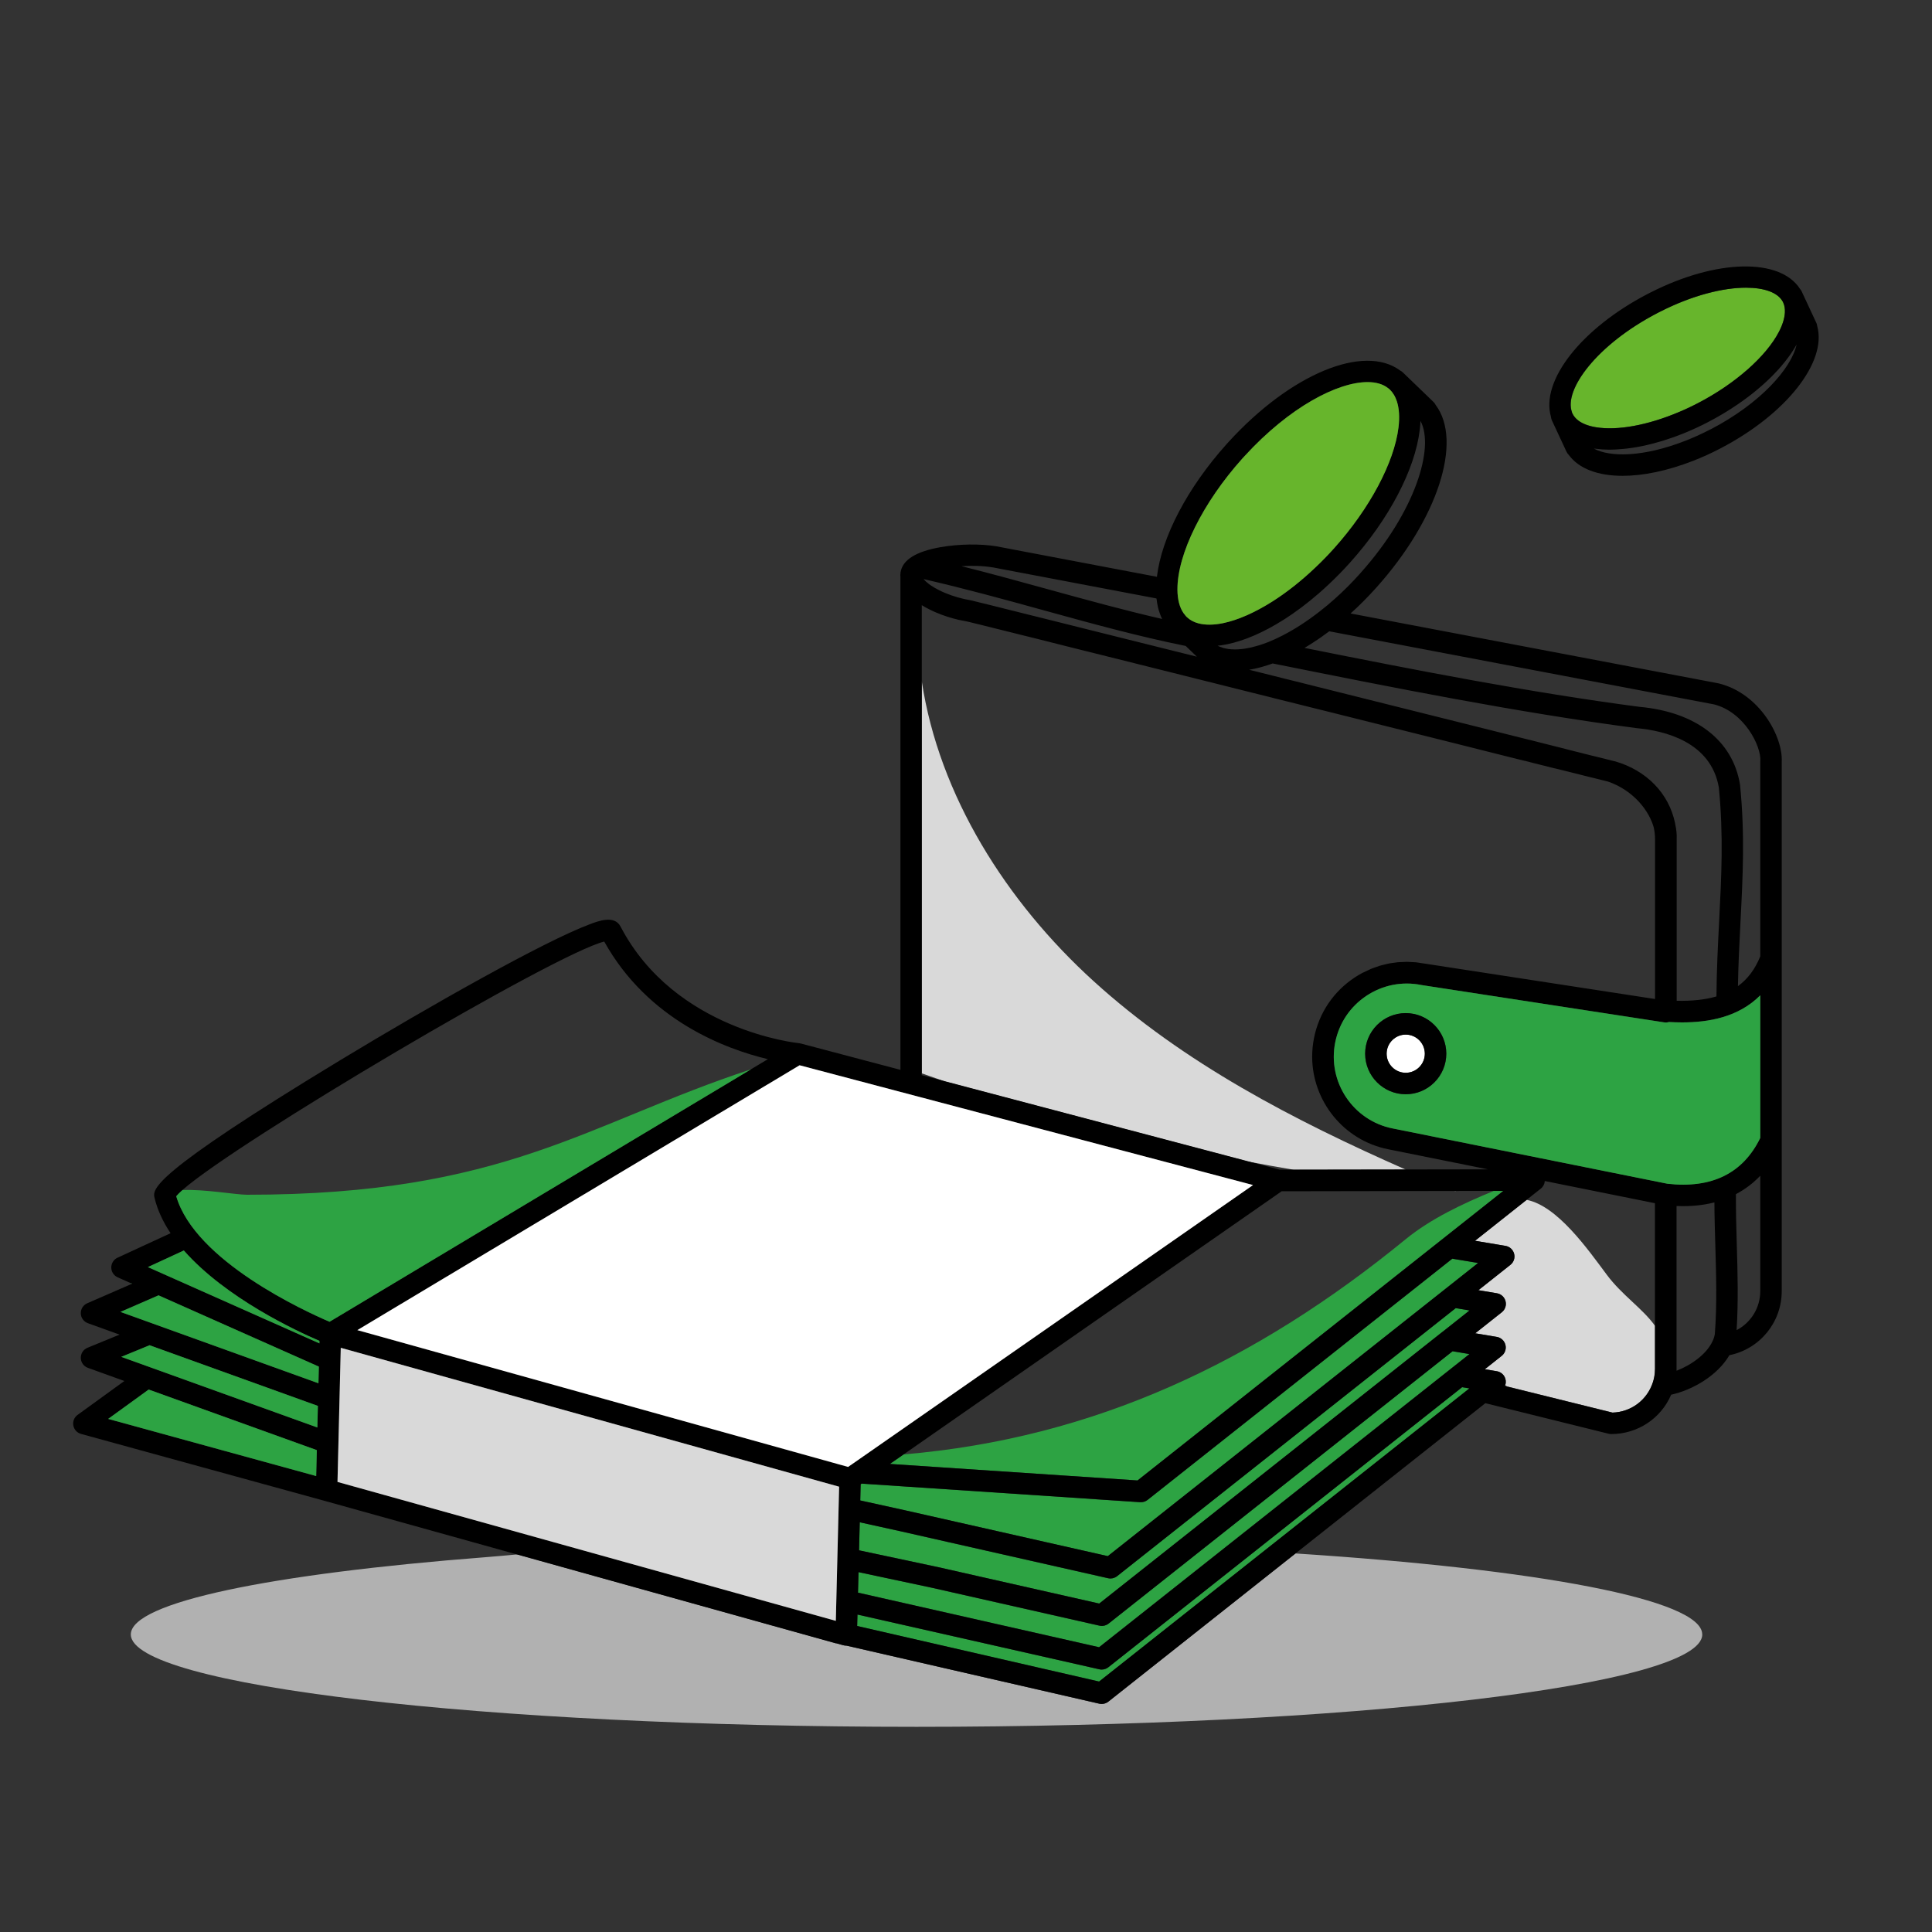 <?xml version="1.0" encoding="UTF-8"?>
<svg xmlns="http://www.w3.org/2000/svg" id="Warstwa_1" data-name="Warstwa 1" viewBox="0 0 450 450">
  <rect x="0" y="0" width="450" height="450" fill="#333333" stroke="none"/>
  <defs>
    <style>
      .cls-1 {
        fill: #d9d9d9;
      }

      .cls-2 {
        fill: #fff;
      }

      .cls-3 {
        fill: #b1b1b1;
      }

      .cls-4 {
        fill: none;
      }

      .cls-5 {
        fill: #67b52c;
      }

      .cls-6 {
        fill: #2da343;
      }
    </style>
  </defs>
  <path class="cls-4" d="M374.25,296.92c3.54,4.76,8.36,7.85,11.25,11.93v-28.61l-25.66-5.17s0,.04,0,.05c-.01.15-.04.29-.08.43,0,0,0,.02,0,.02-.04.15-.1.29-.17.43-.02.04-.04.08-.06.11-.06.1-.12.2-.19.29-.03.04-.05.07-.08.11-.1.12-.21.23-.34.33l-3.31,2.62c7.13,1.42,14.14,11.38,18.66,17.45Z"></path>
  <path class="cls-4" d="M214.7,249.99v.47l5.58,1.47c-1.87-.64-3.72-1.29-5.58-1.95Z"></path>
  <path class="cls-4" d="M339.1,277.46c-.16-.01-.31-.03-.47-.05l-40.12.07-2.19,1.53-85.86,59.76c44.47-3.74,82.08-21.61,116.96-50.13,5.77-4.72,13.24-8.27,20.5-11.24h-8.94s.08.05.11.06Z"></path>
  <path class="cls-4" d="M345.85,318.92l.12.02s-.04-.04-.07-.06l-.05.04Z"></path>
  <path class="cls-4" d="M57.52,278.28c60.11,0,78.99-16.58,117.41-29.22l3.92-2.35c-9.83-2.35-27.91-9.04-38.11-27.39-11.42,2.8-85.4,46.56-98.24,57.87,4.91-.25,12.51,1.09,15.02,1.09Z"></path>
  <path class="cls-4" d="M350.59,322.65s-.02.03-.02.04c-.01.04-.02.08-.04.12l.46.11c-.13-.09-.27-.18-.4-.27Z"></path>
  <path class="cls-4" d="M298.05,272.48h3.39c-3.52-.6-7.04-1.22-10.55-1.89l7.16,1.89Z"></path>
  <path class="cls-4" d="M244.14,137.25c9.15,2.53,17.91,4.94,26.57,6.91-.14-.29-.28-.59-.4-.9-.05-.12-.1-.25-.14-.38-.18-.5-.34-1.02-.47-1.56,0-.02,0-.03,0-.05-.12-.53-.21-1.09-.28-1.67,0-.07-.03-.14-.04-.22l-36.93-7.01c-.44-.09-.82-.17-1.2-.23-2.32-.38-4.87-.44-7.28-.29,6.82,1.71,13.58,3.57,20.18,5.39Z"></path>
  <path class="cls-4" d="M254.7,228.5c21.06,19.15,46.63,32.39,72.76,43.93l19.13-.03-23.26-4.68h0c-10.42-2.1-17.65-11.28-17.68-21.51,0-1.46.14-2.95.44-4.44,1.16-5.77,4.5-10.75,9.4-14.01.61-.41,1.24-.78,1.88-1.12.4-.22.82-.39,1.24-.58.24-.11.48-.24.72-.34.45-.19.91-.34,1.37-.49.22-.07.43-.16.65-.23.46-.14.92-.24,1.38-.35.23-.05.46-.13.69-.17.44-.09.89-.14,1.34-.2.26-.03.52-.09.78-.11.41-.04.83-.04,1.24-.06.3-.01.6-.04.91-.04.38,0,.76.04,1.15.06.34.02.68.02,1.02.05.35.03.69.1,1.04.16.36.05.73.09,1.09.16l53.52,8.23v-37.21c0-.87-.08-1.71-.24-2.49v-.07c-1.01-3.93-4.69-8.79-10.69-10.87,0,0,0,0,0,0-.44-.11-1.45-.36-3-.75-.16-.04-.4-.1-.66-.16l-.34-.08c-.05-.01-.1-.03-.15-.04,0,0,0,0,0,0l-1.26-.31c-.42-.11-.81-.21-1.22-.31l-.42-.11c-.34-.08-.72-.18-1.09-.27l-2.29-.57c-.23-.06-.46-.12-.7-.17-.41-.11-.77-.2-1.13-.28-.03,0-.07-.02-.1-.02-.02,0-.04,0-.06-.01l-.21-.05c-.33-.08-.67-.17-1.01-.25-.06-.02-.12-.03-.18-.05-.79-.2-1.58-.4-2.4-.6l-1.16-.29s-.05-.01-.08-.02l-.14-.04c-.56-.14-1.13-.28-1.71-.44,0,0-.01,0-.02,0-.02,0-.09-.02-.11-.02,0,0-.02,0-.02,0,0,0,0,0,0,0l-.12-.03c-.56-.14-1.13-.28-1.7-.42l-4.51-1.13c-.91-.22-1.84-.45-2.79-.7-.94-.24-1.89-.48-2.85-.72-1.22-.3-2.46-.62-3.73-.94l-27.28-6.82c-1.06-.27-2.12-.53-3.19-.8l-.77-.19c-.9-.23-1.8-.45-2.71-.67l-3.95-.99c-1.16-.29-2.32-.58-3.48-.86-.89-.23-1.75-.45-2.61-.66-1.24-.31-2.46-.62-3.68-.92l-.96-.24c-1.36-.35-2.7-.68-4.03-1.01l-5.5-1.38c-.54-.13-1.08-.27-1.62-.4l-3.54-.89c-1.1-.27-2.22-.55-3.31-.83-6.15-1.54-12.02-3.01-17.4-4.35-.72-.18-1.43-.36-2.14-.53-1.05-.27-2.08-.52-3.08-.77l-2.63-.66c-.87-.22-1.7-.43-2.5-.63l-2.65-.67c-.71-.18-1.4-.35-2.07-.52-.38-.09-.78-.19-1.18-.29l-.95-.23c-.72-.18-1.38-.35-2.02-.51l-1.67-.41c-1.41-.36-2.68-.67-3.79-.95l-1.62-.4c-.08-.02-.15-.04-.23-.06-.36-.08-.69-.17-1.01-.25-.29-.07-.62-.15-.92-.22l-.73-.18s0,0,0,0c-.17-.04-.31-.07-.44-.11,0,0-.02,0-.02,0-.22-.06-.37-.09-.46-.11-.02,0-.03,0-.04-.01-.54-.09-1.08-.2-1.62-.32-.07-.02-.13-.03-.2-.04-.01,0-.02,0-.04,0-1.81-.42-3.59-.99-5.24-1.69-.22-.09-.45-.2-.69-.3-.07-.03-.14-.07-.21-.1-.19-.09-.38-.18-.58-.28-.07-.04-.14-.07-.21-.1-.26-.13-.52-.27-.79-.42-.05-.03-.1-.06-.15-.08-.22-.12-.44-.25-.66-.39-.04-.03-.09-.05-.13-.08v17.67c4.03,26.73,19.77,51.49,40.01,69.89Z"></path>
  <path class="cls-4" d="M309.18,147.33c-.25.18-.49.36-.74.54-.3.22-.6.43-.89.64-.25.17-.5.35-.75.51-.3.2-.6.4-.9.59-.25.16-.49.32-.74.48-.3.19-.61.38-.91.56-.14.08-.28.17-.41.25,25.98,5.2,52.58,10.39,77.97,13.72,13.15,1.19,21.74,7.78,23.45,18.05,0,.05.02.11.02.16,1.15,11.52.64,21.44.1,31.94-.25,4.79-.49,9.73-.59,14.91,2.29-1.67,4-3.96,5.19-6.92h.01s0-45.35,0-45.35c0-.05,0-.11,0-.16.23-3.55-3.78-11.44-10.77-13.22l-89.65-17.03c-.14.1-.28.2-.41.3Z"></path>
  <path class="cls-4" d="M398.92,312.31c.25-.53.42-1.08.5-1.63.52-6.79.31-13.83.11-20.64-.1-3.29-.19-6.66-.21-9.98-2.69.69-5.64.98-8.82.84v37.91c0,.15,0,.31,0,.46,3.49-1.34,7.05-3.93,8.4-6.92,0-.01.02-.02.02-.04h0Z"></path>
  <path class="cls-4" d="M330.69,100.16c-1.12,9.25-7.18,20.78-16.21,30.85-1.5,1.67-3.09,3.31-4.72,4.85-.86.82-1.74,1.62-2.62,2.38-2.65,2.3-5.37,4.34-8.11,6.09-.03.02-.06.03-.09.05-.02.01-.03.02-.05.03-4.54,2.87-9.03,4.81-13.01,5.64-.38.08-.75.15-1.12.2-.12.02-.23.03-.34.05-.25.04-.5.07-.75.1,0,0-.02,0-.03,0,.03.02.06.04.09.06.14.07.3.13.45.19.23.09.45.18.7.25.17.05.35.09.52.13.25.05.5.1.77.14.19.03.39.04.59.06.28.02.56.03.85.03.21,0,.42,0,.64-.01.3-.01.62-.04.93-.07.22-.02.44-.05.67-.08.34-.05.69-.12,1.04-.19.22-.05.45-.08.68-.14.4-.09.8-.21,1.21-.33.2-.06.39-.1.6-.17.62-.2,1.25-.42,1.9-.67.04-.01.08-.03.11-.04,1.09-.43,2.21-.95,3.35-1.54,2.85-1.46,5.79-3.36,8.68-5.63,1.23-.96,2.44-1.98,3.62-3.03,1.96-1.75,3.91-3.7,5.8-5.82,0,0,0,0,0,0,12.84-14.3,17.38-29.34,14.03-35.5-.03.69-.08,1.39-.17,2.12Z"></path>
  <path class="cls-4" d="M404.53,289.89c.19,6.53.38,13.27-.04,19.92,3.3-1.71,5.51-5.16,5.51-9.09v-26.88c-1.67,1.75-3.56,3.18-5.67,4.29-.03,3.81.08,7.68.2,11.75Z"></path>
  <path class="cls-4" d="M417.9,81.14c-.13.21-.27.43-.4.64-.13.2-.27.4-.4.6-.15.21-.3.43-.45.64-.15.2-.29.4-.45.6-.16.21-.33.43-.5.64-.16.2-.32.4-.49.6-.18.21-.36.42-.54.64-.17.2-.35.4-.53.6-.19.21-.39.42-.59.63-.19.2-.37.39-.56.59-.21.21-.42.42-.63.63-.2.19-.39.39-.6.58-.22.21-.44.41-.67.62-.21.19-.42.38-.63.57-.23.21-.47.41-.71.61-.22.19-.44.37-.66.56-.25.2-.5.41-.75.61-.23.18-.45.36-.68.54-.26.2-.53.4-.8.6-.23.17-.46.35-.7.52-.28.2-.56.4-.85.6-.24.17-.47.33-.71.5-.29.2-.6.4-.89.59-.24.16-.47.32-.72.47-.32.21-.65.4-.98.61-.23.14-.45.28-.69.42-.37.22-.74.43-1.11.65-.2.11-.4.23-.6.34-.58.32-1.16.64-1.76.95-1.59.83-3.24,1.61-4.91,2.31-.91.39-1.82.74-2.73,1.07-.28.1-.56.2-.85.3-.63.22-1.26.43-1.89.63-.31.1-.63.19-.94.28-.62.18-1.23.35-1.84.5-.28.07-.56.15-.84.21-.8.19-1.59.36-2.38.5-.07.01-.14.03-.21.04-.85.15-1.68.27-2.5.36-.24.03-.47.04-.71.07-.58.06-1.14.1-1.7.13-.27.01-.54.02-.81.03-.22,0-.46.02-.68.02-.28,0-.55-.02-.82-.03-.28,0-.55-.01-.83-.03-.51-.03-1.01-.08-1.5-.15-.17-.02-.35-.03-.52-.05,3.74,2.02,11.42,2.05,21.29-1.8,1.94-.75,3.93-1.65,5.9-2.68,11.6-6.04,18.8-14.19,20.02-19.75-.05.1-.12.19-.17.29-.12.2-.24.4-.36.6Z"></path>
  <path class="cls-4" d="M390.14,191.91h0s0,.01,0,.01l.02.12c.27,1.16.39,2.34.33,3.46,0,0,0,.01,0,.02v37.58c3.59.08,6.65-.25,9.26-1.01.05-6.2.34-11.98.63-17.56.53-10.28,1.03-19.99-.07-31.1-1.83-10.69-12.72-13.25-19.06-13.82-27.77-3.64-56.78-9.45-84.87-15.08-.28.1-.57.21-.85.3-.15.05-.29.09-.44.14-.33.11-.66.21-.99.3-.16.05-.32.09-.48.14-.33.09-.65.17-.97.24-.14.03-.27.07-.41.1-.45.1-.89.18-1.33.25,0,0,0,0,0,0,.19.05.38.1.56.14l1.48.37c1.22.3,2.45.61,3.68.92.86.21,1.74.43,2.62.66,1.14.28,2.31.57,3.48.86l3.94.99c.9.22,1.81.45,2.72.68l31.23,7.81c1.27.32,2.49.63,3.71.93.97.24,1.94.48,2.88.72.93.24,1.85.47,2.75.69l.51.13,5.8,1.45s.03,0,.04,0c.03,0,.11.03.14.03l.57.15c.45.11.89.23,1.33.34l1.19.3c.9.23,1.78.44,2.62.66.42.1.86.21,1.29.32.02,0,.04.01.06.02.35.08.73.18,1.11.28.09.02.2.05.31.08.14.03.28.07.42.11l.46.12,1.19.3c.06.02.11.03.17.04l.6.15c.27.07.53.13.79.2.04,0,.08.02.11.03l.43.11c.43.11.84.21,1.23.31l1.19.29c.09.02.18.04.28.07l.96.23c1.16.29,2.01.51,2.53.64,0,0,0,0,0,0,.17.04.3.07.39.1,0,0,.02,0,.04,0,.09.02.18.04.27.07,7.41,2.1,12.66,7.5,14.08,14.48,0,0,0,.01,0,.02,0,.04.02.07.02.11Z"></path>
  <path class="cls-4" d="M278.75,152.96l-2.6-2.5c-10.94-2.2-21.83-5.2-33.35-8.38-9.04-2.49-18.36-5.05-27.69-7.19.35.43.91.95,1.71,1.49.07.05.15.09.22.14.21.14.42.27.66.41.18.1.38.21.58.31.17.09.32.18.5.27.39.2.82.39,1.27.58,1.89.8,3.99,1.41,6.07,1.75.08.01.15.03.23.05.03,0,.07.02.1.02.05.01.1.02.16.04.02,0,.05.01.07.02.07.02.14.03.23.06.11.02.25.06.39.1,0,0,0,0,.01,0,.15.03.35.08.57.14l.23.06c.3.08.6.15.92.22.35.09.64.16.96.24.04.01.09.02.13.03l1.77.44c1.12.28,2.39.6,3.8.95.32.07.7.17,1.09.27l.55.14c.65.16,1.33.33,2.03.51.59.14,1.21.3,1.86.46l.28.07c.67.17,1.34.34,2.05.51l2.64.66c.41.1.82.2,1.25.31.42.11.86.22,1.3.33l2.61.65c1.01.25,2.04.51,3.1.78l.84.21c.32.08.65.16.97.24.1.03.2.05.31.08,5.39,1.34,11.27,2.81,17.42,4.35,1.09.28,2.2.55,3.3.82l1.44.36Z"></path>
  <path class="cls-3" d="M396.48,380.68c0-8.12-38.25-15.19-94.73-18.85l-43.59,34.51c-.45.35-.99.54-1.55.54-.19,0-.37-.02-.56-.06l-58.88-13.52s-.05,0-.07,0c-.22,0-.45-.03-.67-.09l-1.7-.47h-.01s0,0,0,0l-74.21-20.69c-2.57.24-5.11.47-7.55.66-49.69,3.85-82.49,10.47-82.49,17.98,0,11.88,81.94,21.52,183.01,21.52s183.01-9.64,183.01-21.52Z"></path>
  <path class="cls-1" d="M290.89,270.59c3.51.67,7.03,1.29,10.55,1.89l26.02-.04c-26.13-11.53-51.7-24.78-72.76-43.93-20.24-18.4-35.98-43.16-40.01-69.89v91.38c1.86.66,3.72,1.31,5.58,1.95l70.61,18.65Z"></path>
  <path class="cls-1" d="M338.99,277.41h-.35c.16.02.31.03.47.05-.04-.02-.08-.03-.11-.05Z"></path>
  <path class="cls-1" d="M375.58,329.02c4.36-.12,8.14-2.95,9.46-7.13.22-.7.36-1.43.43-2.18.03-.3.04-.6.04-.9v-9.96c-2.89-4.08-7.71-7.17-11.25-11.93-4.52-6.07-11.53-16.04-18.66-17.45l-12.03,9.53,7.1,1.19c.98.16,1.76.89,2.01,1.84.06.24.09.48.08.72-.02.48-.17.94-.45,1.33-.14.2-.3.37-.5.53l-7.45,5.9,4.31.72c.97.16,1.76.89,2.01,1.84.25.96-.09,1.97-.87,2.58l-6.19,4.9,5.02.84c.98.16,1.76.88,2.01,1.84s-.09,1.97-.87,2.58l-3.87,3.07s.04.04.07.06l1.97.33.7.12c.73.12,1.36.56,1.73,1.17.12.2.22.43.28.67.06.22.08.45.07.67,0,.03,0,.05,0,.08-.01.21-.05.41-.11.61,0,.02,0,.04-.01.06.13.09.26.18.4.27l24.58,6.09Z"></path>
  <path class="cls-5" d="M366.13,95.97s.03.09.04.13c.02.07.05.13.08.19.31.67.78,1.22,1.44,1.7.99.72,2.39,1.25,4.05,1.52,5.01.82,12.03-.46,19.28-3.52,1.54-.64,3.06-1.36,4.53-2.13,8.64-4.49,15.85-10.86,18.82-16.6.84-1.6,1.31-3.15,1.38-4.47,0-.22,0-.43,0-.63,0-.07-.02-.14-.02-.21-.01-.13-.02-.26-.04-.39-.01-.07-.03-.14-.05-.21-.03-.12-.05-.23-.08-.35-.02-.07-.05-.13-.07-.19-.04-.11-.08-.23-.13-.34,0,0,0,0,0,0h0c-.03-.06-.05-.13-.09-.19-.02-.04-.05-.08-.07-.12-1.15-2.03-4.22-3.16-8.51-3.16-5.27,0-12.39,1.72-20.05,5.61-.22.11-.38.19-.55.28-14.28,7.43-21.83,17.93-19.94,23.07Z"></path>
  <path d="M423.04,75.17l-.3-.65s0,0,0,0c0,0,0,0,0,0l-2.85-6.12s-.01-.02-.02-.04c0,0,0,0,0,0s0,0,0,0c0,0,0,0,0,0,0,0,0,0,0,0l-.21-.47c-.1-.21-.23-.4-.38-.57-4.67-7.3-19.53-6.98-34.87.82-.22.1-.44.22-.67.34-15.44,8.04-24.94,20.2-22.49,28.61.03.28.09.56.22.83l3.4,7.3c.13.28.31.52.52.73,2.36,3.24,6.84,4.88,12.55,4.88,4.77,0,10.4-1.15,16.39-3.48,2.11-.82,4.26-1.79,6.4-2.91,15.32-7.98,24.86-20.13,22.53-28.5-.03-.26-.09-.52-.21-.78ZM386.62,72.62c7.66-3.9,14.78-5.61,20.05-5.61,4.29,0,7.36,1.14,8.51,3.16.02.04.05.08.07.12.04.06.06.12.09.19h0s0,0,0,0c.05.11.09.22.13.34.02.06.05.12.07.19.03.11.06.23.08.35.02.07.04.14.05.21.02.12.03.26.04.39,0,.07.02.13.02.21.01.2.01.41,0,.63-.07,1.32-.54,2.86-1.38,4.47-2.97,5.75-10.18,12.11-18.82,16.6-1.47.77-2.99,1.49-4.53,2.13-7.25,3.06-14.27,4.34-19.28,3.52-1.66-.27-3.06-.79-4.05-1.52-.65-.48-1.12-1.04-1.44-1.7-.03-.06-.06-.12-.08-.19-.01-.04-.03-.09-.04-.13-1.9-5.14,5.66-15.63,19.94-23.07.16-.08.32-.17.55-.28ZM398.41,100c-1.97,1.03-3.95,1.93-5.9,2.68-9.87,3.85-17.55,3.82-21.29,1.8.17.02.35.03.52.05.49.06.98.11,1.5.15.27.02.55.02.83.03.28,0,.54.03.82.03.22,0,.45-.02.68-.02.27,0,.54-.01.81-.03.56-.03,1.13-.07,1.7-.13.24-.02.47-.04.71-.07.82-.09,1.65-.21,2.5-.36.07-.01.14-.03.21-.04.78-.14,1.57-.31,2.38-.5.28-.07.56-.14.84-.21.61-.16,1.22-.32,1.84-.5.31-.09.62-.19.94-.28.63-.2,1.26-.41,1.89-.63.28-.1.56-.19.85-.3.91-.33,1.82-.69,2.73-1.07,1.66-.7,3.32-1.47,4.91-2.31.59-.31,1.18-.62,1.76-.95.2-.11.4-.23.6-.34.37-.21.75-.43,1.11-.65.23-.14.46-.28.69-.42.33-.2.66-.4.98-.61.24-.15.48-.31.72-.47.3-.2.6-.39.89-.59.24-.16.48-.33.71-.5.28-.2.57-.4.85-.6.24-.17.47-.35.7-.52.27-.2.54-.4.8-.6.23-.18.46-.36.68-.54.25-.2.51-.4.75-.61.22-.19.44-.37.66-.56.24-.2.48-.41.71-.61.21-.19.42-.38.63-.57.23-.21.45-.41.67-.62.2-.19.4-.39.6-.58.21-.21.42-.42.63-.63.19-.2.38-.39.56-.59.2-.21.4-.42.59-.63.18-.2.35-.4.53-.6.18-.21.37-.42.54-.64.17-.2.33-.4.49-.6.17-.21.34-.43.5-.64.15-.2.3-.4.45-.6.15-.21.31-.43.45-.64.14-.2.27-.4.4-.6.14-.21.27-.43.4-.64.12-.2.24-.4.36-.6.06-.1.12-.19.17-.29-1.22,5.57-8.42,13.71-20.02,19.75Z"></path>
  <path class="cls-6" d="M210.47,338.76l-3.2,2.22,57.68,3.85,85.2-67.44h-2.23c-7.26,2.97-14.73,6.52-20.5,11.24-34.88,28.52-72.49,46.38-116.96,50.13Z"></path>
  <path class="cls-6" d="M265.75,349.9c-.06,0-.11,0-.17,0l-64.89-4.33-.23.16-.09,3.76,10.63,2.34,47.03,10.63,78.8-62.38h0s0,0,0,0l7.45-5.9-6.01-1-70.97,56.18c-.44.35-.99.54-1.55.54Z"></path>
  <path class="cls-6" d="M338.32,318.5s0,0,0,0c0,0,0,0,0,0l3.93-3.11-3.93-.66-80.13,63.44c-.13.11-.28.19-.43.27-.04.02-.09.04-.14.06-.11.05-.23.09-.34.12-.05.01-.1.03-.15.04-.15.03-.31.05-.46.05-.01,0-.02,0-.03,0h0c-.18,0-.37-.02-.55-.06l-38.99-8.82-17.15-3.65-.12,4.78,56.15,12.71,3.2-2.53,79.13-62.64Z"></path>
  <path class="cls-6" d="M342.25,323.39l-1.03-.17-.66-.11-1.32,1.05-81.08,64.18c-.45.35-.99.54-1.55.54-.18,0-.37-.02-.55-.06l-56.34-12.75-.07,2.67,56.35,12.94,86.25-68.28Z"></path>
  <path class="cls-6" d="M260.2,367.12c-.13.11-.28.19-.43.27-.05.02-.09.04-.14.06-.11.05-.23.09-.34.12-.05.01-.1.03-.15.04-.16.03-.31.05-.47.05,0,0-.02,0-.02,0h0c-.18,0-.37-.02-.55-.06l-37.19-8.41h0s-10.99-2.49-10.99-2.49l-9.67-2.13-.16,6.53,18.09,3.85h.03s0,0,0,0l37.82,8.55,80.06-63.38s0,0,0,0l6.19-4.9-3.22-.54-78.87,62.43Z"></path>
  <path d="M194.72,382.73h.01s1.7.48,1.7.48c.22.06.45.09.67.09.02,0,.05,0,.07,0l58.88,13.52c.19.04.37.06.56.06.56,0,1.11-.19,1.55-.54l43.59-34.51,44.22-35,28.72,7.12c.2.05.4.07.6.07,6.15,0,11.58-3.63,13.96-9.17,4.94-1.08,10.75-4.4,13.56-9.2,7.04-1.42,12.19-7.61,12.19-14.93v-123.21c.33-5.94-5.17-15.97-14.62-18.32-.04-.01-.09-.02-.14-.03l-85.66-16.27c2.02-1.82,4.03-3.83,5.98-6.01,14.34-15.97,20.18-34.11,13.84-42.55-.12-.25-.28-.48-.48-.67l-.65-.63s0,0,0,0c0,0,0,0,0,0l-6.08-5.86h0s0,0,0,0c0,0,0,0,0,0l-.5-.48c-.17-.16-.37-.29-.57-.39-8.43-6.25-25.43.76-39.88,16.55l-.57.63c-9.13,10.18-15.12,21.69-16.2,30.87l-36.02-6.84c-.45-.1-.9-.18-1.36-.26-3.76-.62-8.73-.55-12.97.19-5.74,1-8.89,2.95-9.36,5.84-.07.41-.06.83-.03,1.25v114.66l-23.19-6.13c-.14-.04-.28-.07-.43-.08-.29-.03-28.9-2.9-41.57-27.16-1.41-2.71-5.06-1.34-7.23-.52-10.57,3.97-36.77,18.75-58.04,31.63-44.5,26.97-43.75,30.07-43.26,32.13.69,2.86,2,5.59,3.72,8.18l-12.36,5.71c-.89.41-1.46,1.31-1.45,2.29,0,.98.59,1.87,1.48,2.27l3.12,1.39.24.11-.11.05-10.33,4.5c-.94.41-1.53,1.35-1.5,2.37.03,1.02.69,1.92,1.65,2.27l7.38,2.66-7.48,3.07c-.96.39-1.57,1.33-1.55,2.37.02,1.03.68,1.95,1.65,2.3l8.5,3.06-10.9,7.9c-.78.56-1.16,1.52-.99,2.47.17.95.87,1.71,1.8,1.96l56.55,15.54s0,0,0,0l45.11,12.57,74.21,20.69h0ZM34.83,313.33l39.21,14.13-.12,5.03-45.68-16.46,6.59-2.7ZM74.41,312.31v.59s-39.97-17.77-39.97-17.77l8.38-3.87c9.77,11.12,26.33,18.8,31.59,21.05ZM376.03,177.3c-.09-.03-.18-.05-.27-.07-.02,0-.03,0-.04,0-.09-.02-.23-.06-.39-.1,0,0,0,0,0,0-.52-.13-1.37-.34-2.53-.64l-.96-.23c-.09-.03-.18-.05-.28-.07l-1.19-.29c-.39-.1-.8-.21-1.23-.31l-.43-.11s-.08-.02-.11-.03c-.26-.07-.52-.13-.79-.2l-.6-.15c-.06-.01-.11-.03-.17-.04l-1.19-.3-.46-.12c-.14-.04-.29-.07-.42-.11-.11-.03-.22-.05-.31-.08-.38-.1-.76-.2-1.11-.28-.02,0-.04-.01-.06-.02-.43-.12-.88-.23-1.29-.32-.84-.21-1.72-.43-2.62-.66l-1.19-.3c-.44-.12-.88-.23-1.33-.34l-.57-.15s-.11-.03-.14-.03c0,0-.02,0-.04,0l-5.8-1.45-.51-.13c-.9-.22-1.81-.45-2.75-.69-.95-.24-1.91-.48-2.88-.72-1.21-.3-2.44-.61-3.71-.93l-31.23-7.81c-.91-.23-1.82-.46-2.72-.68l-3.94-.99c-1.17-.29-2.34-.58-3.48-.86-.88-.22-1.76-.45-2.62-.66-1.23-.31-2.46-.62-3.68-.92l-1.48-.37c-.19-.05-.38-.1-.56-.14,0,0,0,0,0,0,.44-.07.88-.16,1.33-.25.14-.03.27-.06.41-.1.32-.07.64-.16.97-.24.16-.04.32-.09.48-.14.33-.09.66-.2.99-.3.15-.05.29-.09.44-.14.28-.1.57-.2.85-.3,28.09,5.64,57.1,11.44,84.87,15.08,6.34.58,17.22,3.14,19.06,13.82,1.1,11.11.6,20.82.07,31.1-.29,5.59-.58,11.37-.63,17.56-2.6.76-5.67,1.09-9.26,1.01v-37.58s0-.01,0-.02c.05-1.11-.06-2.29-.33-3.46l-.02-.12s0,0,0,0h0s-.02-.08-.02-.12c0,0,0-.01,0-.02-1.42-6.97-6.67-12.38-14.08-14.48ZM256.59,147.42c-.1-.03-.2-.05-.31-.08-.32-.08-.65-.16-.97-.24l-.84-.21c-1.06-.27-2.09-.53-3.1-.78l-2.61-.65c-.44-.11-.87-.22-1.3-.33-.43-.11-.84-.21-1.25-.31l-2.64-.66c-.7-.17-1.38-.34-2.05-.51l-.28-.07c-.65-.16-1.28-.32-1.86-.46-.71-.18-1.38-.35-2.03-.51l-.55-.14c-.39-.1-.77-.19-1.09-.27-1.41-.36-2.69-.67-3.8-.95l-1.77-.44s-.09-.02-.13-.03c-.32-.07-.61-.15-.96-.24-.32-.07-.62-.15-.92-.22l-.23-.06c-.22-.06-.43-.11-.57-.14,0,0,0,0-.01,0-.14-.04-.28-.07-.39-.1-.09-.02-.15-.04-.23-.06-.02,0-.05-.01-.07-.02-.06-.01-.11-.03-.16-.04-.03,0-.07-.02-.1-.02-.07-.02-.15-.04-.23-.05-2.08-.35-4.18-.95-6.07-1.75-.46-.19-.88-.39-1.27-.58-.18-.09-.33-.18-.5-.27-.2-.1-.4-.21-.58-.31-.24-.14-.45-.28-.66-.41-.07-.05-.16-.1-.22-.14-.8-.55-1.36-1.06-1.71-1.49,9.33,2.14,18.65,4.69,27.69,7.19,11.52,3.18,22.41,6.18,33.35,8.38l2.6,2.5-1.44-.36c-1.11-.27-2.21-.55-3.3-.82-6.15-1.55-12.03-3.01-17.42-4.35ZM289.91,106.19c10.47-11.44,21.66-17.2,28.6-17.2,2,0,3.65.48,4.83,1.44.04.03.07.06.11.08.1.08.19.15.26.22.09.08.16.18.24.27.09.1.18.19.27.3.09.11.16.24.24.35.07.1.14.19.2.29.12.19.22.4.32.61.02.04.04.07.06.12.12.26.22.52.31.8.53,1.64.66,3.73.38,6.07-.98,8.15-6.72,18.92-14.97,28.12-1.41,1.57-2.89,3.1-4.43,4.55-3.2,3.04-6.51,5.67-9.86,7.81-.04.02-.08.05-.13.08-4.07,2.59-8.04,4.33-11.48,5.04-2.17.45-4.15.47-5.74.04-1.09-.29-1.97-.78-2.68-1.45-.08-.08-.17-.16-.24-.25-.04-.05-.07-.09-.11-.13-.15-.17-.29-.36-.43-.55-.93-1.35-1.41-3.2-1.42-5.52-.03-8.26,5.9-20.23,15.11-30.49l.56-.61ZM324.33,262.82c-9.21-1.86-15.19-10.85-13.33-20.06.9-4.46,3.48-8.31,7.27-10.83,3.79-2.52,8.33-3.41,12.79-2.51.04,0,.08.01.11.02l56.45,8.68c.37.06.74.03,1.1-.08.99.05,2,.09,3.05.09,6.18,0,13.15-1.18,18.23-6.31v33.21c-4.01,8.24-11.28,11.84-21.63,10.67l-64.04-12.89ZM78.61,345.17l.76-31.25,116.07,32.36-.76,31.25-116.07-32.36ZM256,383.67l-56.15-12.71.12-4.78,17.15,3.65,38.99,8.82c.18.04.37.06.55.06h0s.02,0,.03,0c.16,0,.31-.02.46-.05.05-.01.1-.02.15-.04.12-.03.23-.07.34-.12.05-.02.09-.04.14-.06.15-.08.29-.16.43-.27l80.13-63.44,3.93.66-3.93,3.11s0,0,0,0c0,0,0,0,0,0l-79.13,62.64-3.2,2.53ZM338.27,293.17l6.01,1-7.45,5.9s0,0,0,0h0l-78.8,62.38-47.03-10.63-10.63-2.34.09-3.76.23-.16,64.89,4.33c.06,0,.11,0,.17,0,.56,0,1.11-.19,1.55-.54l70.97-56.18ZM336.09,310.12s0,0,0,0l-80.06,63.38-37.82-8.55h0s-.03,0-.03,0l-18.09-3.85.16-6.53,9.67,2.13,10.99,2.49h0s37.19,8.41,37.19,8.41c.18.04.37.06.55.06h0s.02,0,.02,0c.16,0,.32-.02.47-.05.05-.01.1-.02.15-.04.12-.03.23-.07.34-.12.05-.02.09-.04.14-.06.15-.08.29-.16.43-.27l78.87-62.43,3.22.54-6.19,4.9ZM350.15,277.39l-85.2,67.44-57.68-3.85,3.2-2.22,85.86-59.76,2.19-1.53,40.12-.07h.35s8.94-.02,8.94-.02h2.23ZM199.72,376.06l56.34,12.75c.18.04.37.06.55.06.56,0,1.11-.19,1.55-.54l81.08-64.18,1.32-1.05.66.11,1.03.17-86.25,68.28-56.35-12.94.07-2.67ZM291.86,276.02l-93.3,64.94-1.03.72-114.3-31.86,103-61.69,105.63,27.9ZM73.79,337.76l-.15,6.04-48.45-13.31,9.44-6.84,39.16,14.11ZM350.57,322.69s.02-.03.02-.04c0-.02,0-.04.01-.06.06-.2.1-.4.11-.61,0-.03,0-.05,0-.08,0-.22-.01-.45-.07-.67-.06-.24-.16-.46-.28-.67-.37-.61-1-1.05-1.73-1.17l-.7-.12-1.97-.33-.12-.02.05-.04,3.87-3.07c.77-.61,1.12-1.63.87-2.58s-1.03-1.68-2.01-1.84l-5.02-.84,6.19-4.9c.77-.61,1.12-1.63.87-2.58-.25-.96-1.03-1.68-2.01-1.84l-4.31-.72,7.45-5.9c.19-.15.36-.33.5-.53.27-.39.43-.86.45-1.33,0-.24-.02-.48-.08-.72-.25-.96-1.03-1.68-2.01-1.84l-7.1-1.19,12.03-9.53,3.31-2.62c.13-.1.24-.21.34-.33.03-.03.06-.07.08-.11.07-.09.14-.19.19-.29.02-.04.04-.07.06-.11.07-.14.13-.28.17-.43,0,0,0-.01,0-.02.04-.14.06-.28.08-.43,0-.02,0-.04,0-.05l25.66,5.17v38.57c0,.3-.02.6-.04.9-.06.74-.21,1.47-.43,2.18-1.32,4.17-5.09,7.01-9.46,7.13l-24.58-6.09-.46-.11s.02-.08.04-.12ZM390.5,319.27c0-.15,0-.31,0-.46v-37.91c3.18.14,6.13-.15,8.82-.84.01,3.32.11,6.69.21,9.98.2,6.81.41,13.86-.11,20.64-.08.55-.25,1.1-.5,1.63h0s-.02.02-.02.04c-1.35,3-4.92,5.58-8.4,6.92ZM410,300.72c0,3.93-2.21,7.38-5.51,9.09.42-6.65.24-13.39.04-19.92-.12-4.07-.22-7.94-.2-11.75,2.1-1.11,4-2.53,5.67-4.29v26.88ZM410,177.27c0,.05,0,.11,0,.16v45.35h-.01c-1.2,2.95-2.9,5.25-5.19,6.91.09-5.19.34-10.12.59-14.91.54-10.5,1.06-20.42-.1-31.94,0-.05-.01-.11-.02-.16-1.71-10.27-10.3-16.86-23.45-18.05-25.39-3.33-52-8.52-77.97-13.72.14-.08.28-.17.41-.25.3-.18.61-.37.91-.56.25-.16.49-.32.74-.48.3-.19.6-.39.9-.59.25-.17.5-.34.75-.51.3-.21.6-.42.89-.64.25-.18.49-.36.74-.54.14-.1.28-.2.41-.3l89.65,17.03c6.99,1.78,11,9.67,10.77,13.22ZM316.83,133.54s0,0,0,0c-1.89,2.12-3.84,4.07-5.8,5.82-1.17,1.06-2.39,2.08-3.62,3.03-2.89,2.26-5.83,4.17-8.68,5.63-1.13.58-2.25,1.1-3.35,1.54-.04.01-.08.03-.11.04-.65.25-1.28.47-1.9.67-.2.06-.4.11-.6.17-.41.12-.82.24-1.21.33-.23.05-.45.09-.68.14-.35.07-.7.14-1.04.19-.23.03-.45.05-.67.08-.32.03-.63.06-.93.07-.22,0-.43.01-.64.01-.29,0-.57-.01-.85-.03-.2-.01-.4-.03-.59-.06-.27-.04-.52-.08-.77-.14-.18-.04-.36-.08-.52-.13-.24-.07-.47-.16-.7-.25-.15-.06-.3-.12-.45-.19-.03-.02-.06-.04-.09-.06,0,0,.02,0,.03,0,.25-.03.5-.06.75-.1.12-.02.23-.03.34-.05.37-.06.74-.13,1.12-.2,3.98-.82,8.48-2.77,13.01-5.64.02,0,.03-.02.05-.03.03-.02.06-.03.09-.05,2.75-1.75,5.46-3.79,8.11-6.09.88-.77,1.76-1.56,2.62-2.38,1.63-1.54,3.22-3.17,4.72-4.85,9.04-10.07,15.1-21.6,16.21-30.85.09-.72.15-1.43.17-2.12,3.35,6.16-1.19,21.2-14.03,35.5ZM231.23,132.15c.38.06.77.14,1.2.23l36.93,7.01c0,.07.03.14.04.22.07.57.16,1.13.28,1.67,0,.02,0,.03,0,.05.13.55.29,1.06.47,1.56.05.13.09.25.14.38.12.31.25.61.4.9-8.66-1.98-17.41-4.39-26.57-6.91-6.6-1.82-13.36-3.68-20.18-5.39,2.4-.15,4.96-.1,7.28.29ZM214.7,249.99v-109.04s.09.05.13.08c.22.14.44.27.66.39.05.03.1.06.15.08.27.15.53.29.79.42.07.04.14.07.21.1.2.1.39.19.58.28.07.03.14.07.21.1.24.11.47.21.69.3,1.65.7,3.44,1.27,5.24,1.69.01,0,.02,0,.04,0,.07.02.13.03.2.04.54.12,1.08.23,1.62.32.01,0,.03,0,.04.01.09.02.25.06.46.11,0,0,.02,0,.02,0,.13.03.27.07.44.11,0,0,0,0,0,0l.73.18c.3.07.63.16.92.22.31.08.64.17,1.01.25.08.02.15.04.23.06l1.62.4c1.11.28,2.38.59,3.79.95l1.67.41c.64.16,1.3.33,2.02.51l.95.23c.4.1.8.2,1.18.29.67.17,1.35.34,2.07.52l2.65.67c.8.19,1.63.4,2.5.63l2.63.66c1,.25,2.03.5,3.08.77.71.18,1.42.36,2.14.53,5.38,1.34,11.26,2.81,17.4,4.35,1.1.28,2.21.55,3.31.83l3.54.89c.54.13,1.08.27,1.62.4l5.5,1.38c1.33.33,2.67.66,4.03,1.01l.96.24c1.22.3,2.44.61,3.68.92.86.21,1.72.43,2.61.66,1.15.28,2.32.57,3.48.86l3.95.99c.9.22,1.8.45,2.71.67l.77.19c1.07.27,2.13.53,3.19.8l27.28,6.82c1.26.32,2.5.63,3.73.94.96.24,1.92.48,2.85.72.95.24,1.88.47,2.79.7l4.51,1.13c.57.15,1.14.29,1.7.42l.12.03s0,0,0,0c0,0,.02,0,.02,0,.01,0,.09.02.11.02,0,0,0,0,.02,0,.58.15,1.15.3,1.71.44l.14.04s.05.01.08.02l1.16.29c.82.2,1.61.4,2.4.6.06.02.12.03.18.05.34.09.68.17,1.01.25l.21.05s.04,0,.06.01c.03,0,.06.02.1.02.36.08.72.17,1.13.28.24.06.47.12.7.17l2.29.57c.37.09.74.19,1.09.27l.42.11c.41.1.8.2,1.22.31l1.26.31s0,0,0,0c.05.02.1.03.15.04l.34.08c.25.06.5.12.66.16,1.55.39,2.57.65,3,.75,0,0,0,0,0,0,6,2.08,9.68,6.94,10.68,10.87v.07c.17.78.25,1.62.25,2.49v37.21l-53.52-8.23c-.36-.07-.73-.11-1.09-.16-.35-.05-.69-.12-1.04-.16-.34-.03-.68-.04-1.02-.05-.38-.02-.76-.06-1.15-.06-.3,0-.6.03-.91.04-.41.02-.83.02-1.24.06-.26.03-.52.08-.78.11-.45.06-.9.11-1.34.2-.23.05-.46.12-.69.17-.46.11-.93.21-1.38.35-.22.07-.43.16-.65.23-.46.16-.92.3-1.37.49-.24.1-.48.23-.72.34-.41.19-.83.37-1.24.58-.64.34-1.27.71-1.88,1.12-4.9,3.26-8.24,8.23-9.4,14.01-.3,1.49-.44,2.97-.44,4.44.04,10.24,7.26,19.41,17.68,21.51h0s0,0,0,0l23.26,4.68-19.13.03-26.02.04h-3.39s-7.16-1.89-7.16-1.89l-70.61-18.65-5.58-1.47v-.47ZM140.74,219.31c10.21,18.35,28.29,25.04,38.11,27.39l-3.92,2.35-98.18,58.81c-5.7-2.44-31.3-14.14-35.71-29.24.32-.39.81-.88,1.45-1.44,12.84-11.31,86.82-55.07,98.24-57.87ZM74.27,318.31l-.09,3.88-46.13-16.62,8.88-3.87,37.34,16.61Z"></path>
  <path class="cls-6" d="M410,265.04v-33.21c-5.08,5.12-12.05,6.31-18.23,6.31-1.05,0-2.06-.04-3.05-.09-.35.11-.72.14-1.1.08l-56.45-8.68s-.08-.01-.11-.02c-4.46-.9-9,0-12.79,2.51-3.79,2.52-6.37,6.37-7.27,10.83-1.85,9.21,4.13,18.21,13.33,20.06l64.04,12.89c10.35,1.17,17.62-2.43,21.63-10.67ZM327.42,254.88c-5.21,0-9.45-4.24-9.45-9.45s4.24-9.45,9.45-9.45,9.45,4.24,9.45,9.45-4.24,9.45-9.45,9.45Z"></path>
  <path class="cls-5" d="M274.25,137.29c.01,2.31.49,4.17,1.42,5.52.13.19.28.38.43.55.04.04.07.09.11.13.07.1.16.17.24.25.7.67,1.59,1.16,2.68,1.45,1.59.42,3.57.41,5.74-.04,3.44-.71,7.4-2.46,11.48-5.04.04-.03.08-.05.13-.08,3.35-2.15,6.67-4.77,9.86-7.81,1.54-1.45,3.03-2.98,4.43-4.55,8.25-9.2,13.99-19.97,14.97-28.12.29-2.33.16-4.43-.38-6.07-.09-.28-.2-.55-.31-.8-.02-.04-.04-.08-.06-.12-.1-.21-.2-.42-.32-.61-.06-.1-.14-.2-.2-.29-.08-.12-.16-.24-.24-.35-.08-.11-.18-.2-.27-.3-.08-.09-.16-.19-.24-.27-.07-.07-.16-.15-.26-.22-.04-.03-.07-.05-.11-.08-1.18-.96-2.82-1.44-4.83-1.44-6.94,0-18.13,5.76-28.6,17.2l-.56.61c-9.2,10.26-15.14,22.23-15.11,30.49Z"></path>
  <path class="cls-2" d="M327.42,240.97c-2.46,0-4.45,2-4.45,4.45s2,4.45,4.45,4.45,4.45-2,4.45-4.45-2-4.45-4.45-4.45Z"></path>
  <path d="M327.42,235.97c-5.21,0-9.45,4.24-9.45,9.45s4.24,9.45,9.45,9.45,9.45-4.24,9.45-9.45-4.24-9.45-9.45-9.45ZM327.42,249.88c-2.46,0-4.45-2-4.45-4.45s2-4.45,4.45-4.45,4.45,2,4.45,4.45-2,4.45-4.45,4.45Z"></path>
  <polygon class="cls-6" points="74.17 322.19 74.27 318.31 36.92 301.71 28.05 305.57 74.17 322.19"></polygon>
  <path class="cls-6" d="M30.49,298.84c.04.05.09.1.13.16l.11-.05-.24-.11Z"></path>
  <polygon class="cls-6" points="74.04 327.46 34.83 313.33 28.24 316.04 73.92 332.49 74.04 327.46"></polygon>
  <path class="cls-6" d="M74.4,312.9v-.59c-5.25-2.25-21.81-9.93-31.58-21.05l-8.38,3.87,39.96,17.77Z"></path>
  <polygon class="cls-6" points="73.65 343.8 73.79 337.76 34.63 323.65 25.19 330.49 73.65 343.8"></polygon>
  <path class="cls-6" d="M42.5,277.19c-.64.56-1.13,1.05-1.45,1.44,4.4,15.1,30.01,26.8,35.71,29.24l98.18-58.81c-38.42,12.64-57.3,29.22-117.41,29.22-2.51,0-10.11-1.34-15.02-1.09Z"></path>
  <polygon class="cls-1" points="195.45 346.28 79.37 313.93 78.61 345.17 194.68 377.53 195.45 346.28"></polygon>
  <polygon class="cls-2" points="186.24 248.12 83.23 309.81 197.53 341.67 198.57 340.96 291.86 276.02 186.24 248.12"></polygon>
</svg>
